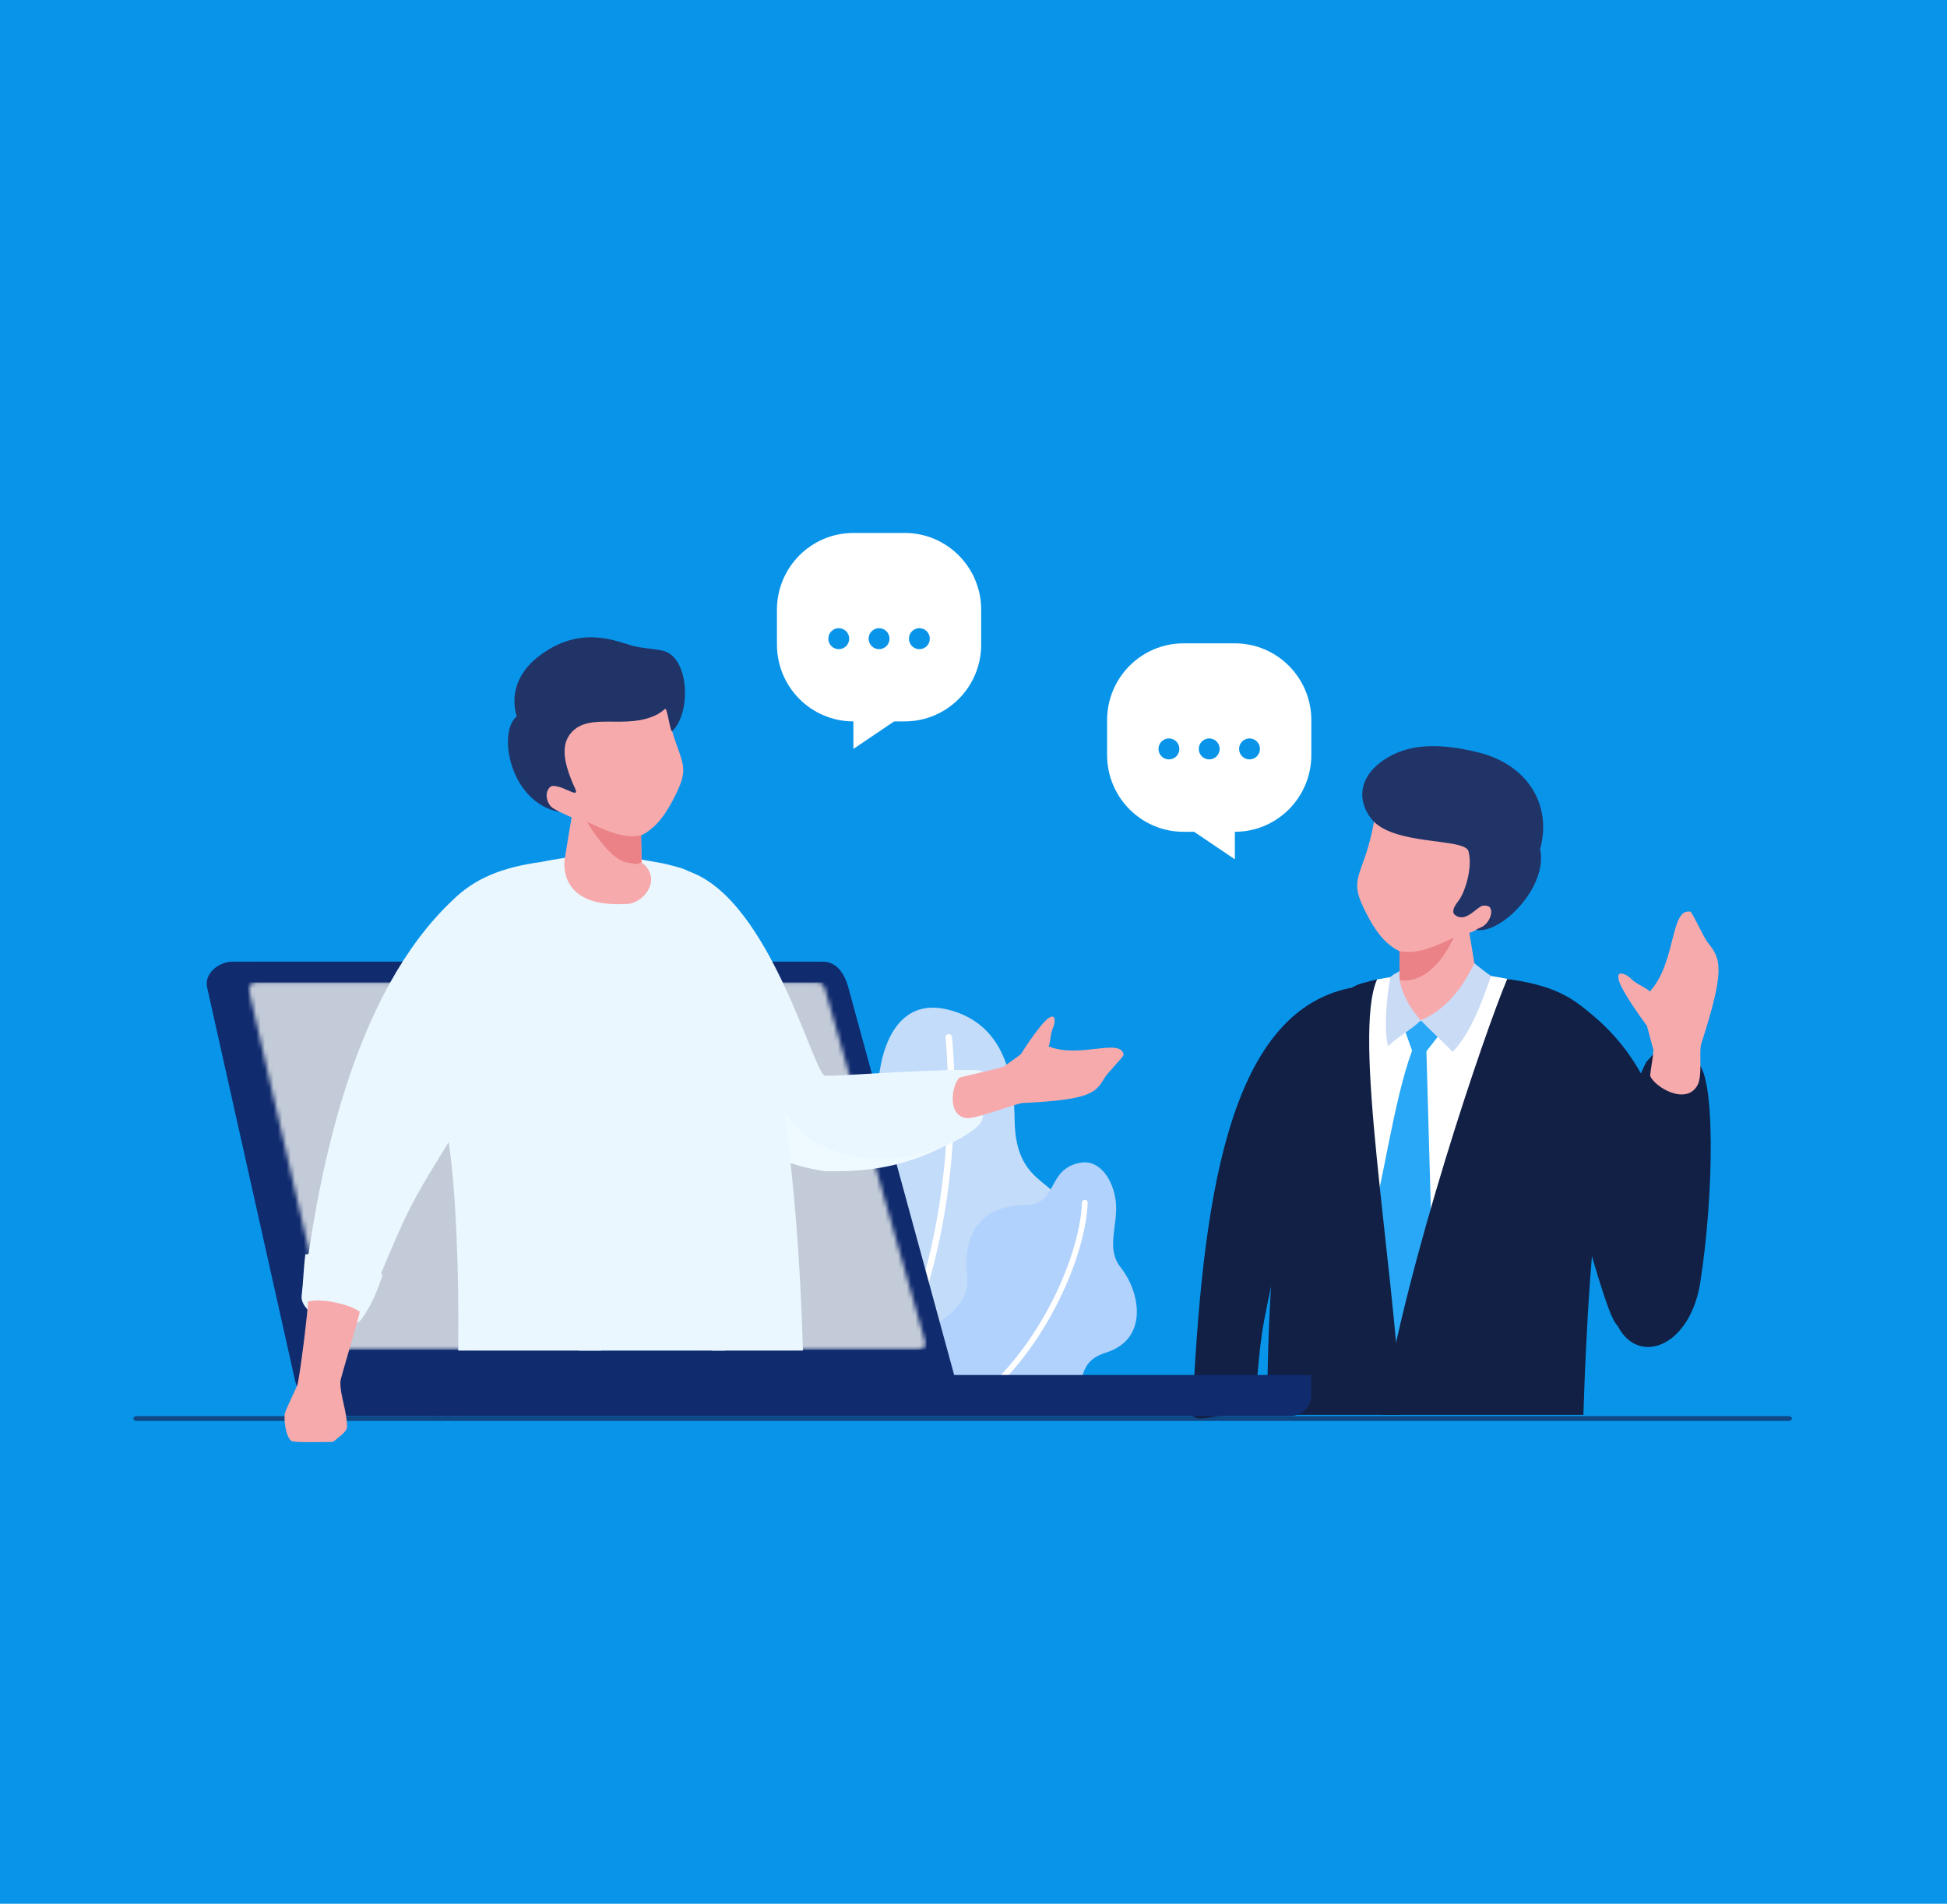 <svg xmlns="http://www.w3.org/2000/svg" width="452" height="442" viewBox="0 0 452 442" fill="none"><rect width="452" height="442" fill="#0894E9"></rect><g clip-path="url(#clip0_13728_7944)"><path fill-rule="evenodd" clip-rule="evenodd" d="M31.741 328.774H415.215C415.647 328.774 415.999 329.028 415.999 329.338C415.999 329.648 415.647 329.901 415.215 329.901H31.741C31.309 329.901 30.957 329.648 30.957 329.338C30.957 329.028 31.309 328.774 31.741 328.774Z" fill="#0F4884"></path><path fill-rule="evenodd" clip-rule="evenodd" d="M315.272 261.776C311.692 269.672 308.213 268.302 302.17 277.747C298.41 283.624 295.626 295.22 293.512 306.386C291.898 314.915 291.893 323.196 290.925 328.484L283.305 328.758C281.622 328.687 277.81 330.244 276.781 328.484C279.086 279.641 284.706 235.324 313.393 229.386C315.291 228.158 320.822 253.372 315.272 261.774" fill="#112044"></path><path fill-rule="evenodd" clip-rule="evenodd" d="M351.219 229.429C343.776 247.145 341.061 289.069 339.955 318.454H305.535C306.372 290.248 309.4 252.494 315.413 233.241C316.799 228.802 317.908 228.844 319.693 227.393C329.206 225.688 337.095 224.663 350.474 227.375L351.217 229.429H351.219Z" fill="white"></path><path d="M317.906 285.529L324.213 319.809L332.413 289.104L331.146 244.088L334.556 239.696L329.839 236.9L326.238 239.489L327.82 243.943C323.505 255.502 320.78 276.523 317.908 285.527" fill="#28A8F6"></path><path fill-rule="evenodd" clip-rule="evenodd" d="M294.189 328.486C294.18 288.343 299.049 232.363 316.557 228.194C317.625 227.892 318.669 227.627 319.692 227.393C313.952 240.088 323.329 291.323 325.39 328.486H294.188H294.189Z" fill="#112044"></path><path fill-rule="evenodd" clip-rule="evenodd" d="M320.787 328.486C326.683 292.58 344.532 240.068 349.899 227.294C359.16 228.565 364.614 230.83 369.778 235.948C378.536 244.211 384.345 255.381 389.407 267.602L372.424 269.245C369.628 282.389 368.152 309.82 367.589 328.486H320.787Z" fill="#112044"></path><path fill-rule="evenodd" clip-rule="evenodd" d="M317.017 211.714C319.185 216.053 321.521 219.223 324.908 220.854L324.931 227.584C322.798 231.837 322.925 235.841 328.756 236.864C344.761 237.658 342.801 226.461 342.66 225.938L341.111 216.573C341.643 216.543 346.1 214.202 347.252 213.847C348.402 213.49 350.091 211.262 350.205 208.91C350.317 206.557 346.701 207.319 346.701 207.319C351.082 201.292 356.044 196.369 349.611 190.943C343.179 185.516 328.401 182.349 328.401 182.349L319.508 179.251C320.639 182.335 319.126 192.626 316.843 199.052C314.795 204.816 314.108 205.888 317.019 211.714" fill="#F7AAAC"></path><path fill-rule="evenodd" clip-rule="evenodd" d="M329.838 236.901C331.935 239.058 335.15 242.061 337.247 244.217C341.674 239.528 344.062 232.428 346.152 226.596C344.456 225.421 343.845 224.89 342.282 223.636C340.252 227.698 336.898 233.791 329.839 236.901" fill="#C9DBF5"></path><path fill-rule="evenodd" clip-rule="evenodd" d="M329.836 236.901C327.767 239.026 324.307 240.797 322.237 242.922C321.244 238.909 321.908 231.566 322.757 226.864C323.602 226.067 323.933 226.106 324.923 225.438C324.481 229.805 327.672 234.453 329.836 236.903" fill="#C9DBF5"></path><path fill-rule="evenodd" clip-rule="evenodd" d="M337.514 217.68C335.4 222.024 331.329 228.35 324.931 227.584L324.908 220.852C327.756 221.311 330.542 221.085 337.516 217.68" fill="#EA8287"></path><path fill-rule="evenodd" clip-rule="evenodd" d="M357.683 253.505C358.186 242.736 358.441 226.975 367.855 234.187C390.398 251.453 388.899 278.107 388.835 302.925L382.305 305.443C380.759 294.713 380.194 311.349 375.515 307.762C372.175 305.202 363.877 267.755 357.682 253.505" fill="#112044"></path><path fill-rule="evenodd" clip-rule="evenodd" d="M394.731 297.687C397.881 277.657 398.377 248.36 393.708 246.535C386.366 243.665 389.643 238.125 382.181 246.578C375.278 259.982 374.736 280.345 373.76 296.202C372.377 318.66 391.644 317.314 394.731 297.687Z" fill="#112044"></path><path fill-rule="evenodd" clip-rule="evenodd" d="M382.336 238.169C380.996 236.364 375.775 229.141 375.704 227.009C375.665 225.919 376.043 226.005 376.625 226.056C377.136 226.103 378.147 226.657 378.663 227.236C379.742 228.447 382.5 229.466 382.995 230.22C389.234 223.367 387.671 210.739 392.462 211.671C393.154 212.372 395.5 217.635 396.458 218.828C399.509 222.625 400.606 224.829 394.928 242.402C394.393 244.056 395.292 249.772 394.069 251.973C391.41 256.759 384.11 252.339 383.133 249.851C382.936 249.348 384.156 243.742 383.746 243.438L382.336 238.169Z" fill="#F7AAAC"></path><path fill-rule="evenodd" clip-rule="evenodd" d="M340.917 197.651C341.969 201.697 339.921 207.496 338.571 209.176C337.104 211.003 337.166 211.974 337.804 212.455C340.29 214.333 342.733 210.608 344.193 210.29C344.683 210.185 345.551 210.283 345.847 210.642C346.852 211.861 345.494 214.629 343.864 215.278C343.385 215.469 342.618 215.882 342.618 215.882C348.28 217.067 359.425 206.018 357.544 197.156C360.428 186.479 354.228 177.486 343.452 174.757C333.511 172.238 327.256 173.093 322.838 175.49C315.435 179.506 314.811 185.545 318.315 190.063C323.282 196.466 340.086 194.448 340.919 197.651" fill="#213467"></path><path fill-rule="evenodd" clip-rule="evenodd" d="M169.328 328.015C169.328 328.015 163.967 321.405 165.999 311.718C168.028 302.027 186.773 303.399 185.27 295.75C183.767 288.098 176.462 276.188 183.565 267.516C190.669 258.848 202.482 264.044 203.962 250.6C205.157 239.765 210.137 232.092 219.786 234.342C228.72 236.426 235.379 243.377 235.545 259.913C235.725 277.519 248.059 272.572 248.212 285.542C248.366 298.604 238.014 298.604 233.971 307.368C232.062 311.508 237.041 326.055 222.324 328.015H169.328Z" fill="#C3DCFA"></path><path d="M219.507 240.926C219.507 240.926 219.542 241.223 219.594 241.804C219.75 243.546 220.067 247.792 220.067 253.708C220.071 271.021 217.354 302.641 200.21 327.88C200.18 327.924 200.155 327.969 200.137 328.016H201.932C218.918 302.463 221.564 271.012 221.568 253.71C221.568 245.748 221.003 240.779 221 240.755C220.954 240.342 220.583 240.043 220.169 240.09C219.758 240.138 219.463 240.513 219.509 240.926" fill="white"></path><path fill-rule="evenodd" clip-rule="evenodd" d="M204.168 328.015C204.168 328.015 202.116 316.616 209.813 311.974C217.508 307.333 225.369 303.722 224.516 296.244C223.663 288.766 225.761 279.94 238.095 279.775C245.718 279.675 242.856 271.594 250.601 269.985C255.309 269.006 258.414 273.945 259.015 278.797C259.701 284.322 256.589 289.753 260.159 294.252C264.789 300.083 266.67 310.955 256.717 314.047C246.765 317.143 255.635 326.614 242.079 328.015H204.168Z" fill="#B1D2FC"></path><path d="M251.186 279.215C250.946 285.95 247.973 295.537 242.888 304.682C237.807 313.836 230.617 322.559 222.03 327.702C221.903 327.777 221.811 327.889 221.758 328.015H224.026C232.301 322.632 239.132 314.163 244.04 305.331C249.203 296.024 252.241 286.324 252.505 279.265C252.518 278.9 252.234 278.59 251.87 278.577C251.506 278.564 251.198 278.849 251.185 279.214" fill="white"></path><path fill-rule="evenodd" clip-rule="evenodd" d="M54.018 223.276H187.079C190.343 223.276 192.149 226.077 193.012 229.24L217.927 320.479C218.791 323.642 215.257 326.443 211.994 326.443L75.902 328.455C72.638 328.455 69.202 323.679 68.487 320.478L48.083 229.238C47.367 226.037 50.754 223.274 54.016 223.274" fill="#102B6E"></path><path fill-rule="evenodd" clip-rule="evenodd" d="M57.94 223.276H191.002C194.266 223.276 196.072 226.077 196.935 229.24L221.85 320.479C222.713 323.643 219.179 326.443 215.916 326.443H78.344C75.081 326.443 73.126 323.679 72.411 320.479L52.007 229.24C51.291 226.038 54.677 223.276 57.94 223.276Z" fill="#102B6E"></path><mask id="mask0_13728_7944" style="mask-type:luminance" maskUnits="userSpaceOnUse" x="57" y="228" width="158" height="86"><path d="M59.463 228.078H189.868C190.808 228.078 191.32 228.888 191.577 229.796L214.826 311.675C215.084 312.583 214.057 313.393 213.117 313.393H78.337C77.397 313.393 76.839 312.596 76.627 311.675L57.754 229.796C57.542 228.876 58.522 228.078 59.463 228.078Z" fill="white"></path></mask><g mask="url(#mask0_13728_7944)"><path d="M215.085 228.078H57.541V313.393H215.085V228.078Z" fill="#C3CBD8"></path></g><path fill-rule="evenodd" clip-rule="evenodd" d="M72.171 319.238H304.395V323.989C304.395 326.603 302.268 328.741 299.669 328.741H76.897C74.297 328.741 72.17 326.603 72.17 323.989V319.238H72.171Z" fill="#102B6E"></path><path fill-rule="evenodd" clip-rule="evenodd" d="M220.079 322.943H260.747C261.242 322.943 261.647 323.351 261.647 323.847C261.647 324.344 261.242 324.751 260.747 324.751H220.079C219.585 324.751 219.18 324.344 219.18 323.847C219.18 323.351 219.585 322.943 220.079 322.943Z" fill="#102B6E"></path><path fill-rule="evenodd" clip-rule="evenodd" d="M76.456 321.017C77.53 321.017 78.399 322.11 78.399 323.461C78.399 324.811 77.529 325.904 76.456 325.904C75.384 325.904 74.514 324.809 74.514 323.461C74.514 322.112 75.384 321.017 76.456 321.017Z" fill="#102B6E"></path><path d="M136.274 322.668H111.871V325.334H136.274V322.668Z" fill="#102B6E"></path><path d="M144.893 322.668H138.66V325.334H144.893V322.668Z" fill="#102B6E"></path><path d="M153.315 322.668H147.082V325.334H153.315V322.668Z" fill="#102B6E"></path><path d="M86.585 322.657H85.346V328.739H86.585V322.657Z" fill="#102B6E"></path><path d="M89.151 322.657H87.912V328.739H89.151V322.657Z" fill="#102B6E"></path><path d="M91.72 322.657H90.481V328.739H91.72V322.657Z" fill="#102B6E"></path><path d="M94.286 322.657H93.047V328.739H94.286V322.657Z" fill="#102B6E"></path><path d="M96.855 322.657H95.615V328.739H96.855V322.657Z" fill="#102B6E"></path><path d="M99.423 322.657H98.184V328.739H99.423V322.657Z" fill="#102B6E"></path><path d="M101.991 322.657H100.752V328.739H101.991V322.657Z" fill="#102B6E"></path><path d="M101.991 322.657H100.752V328.739H101.991V322.657Z" fill="#102B6E"></path><path d="M104.56 322.657H103.32V328.739H104.56V322.657Z" fill="#102B6E"></path><path d="M104.56 322.657H103.32V328.739H104.56V322.657Z" fill="#102B6E"></path><path d="M107.126 322.657H105.887V328.739H107.126V322.657Z" fill="#102B6E"></path><path fill-rule="evenodd" clip-rule="evenodd" d="M162.995 307.349L161.473 313.562H111.086C113.876 304.025 117.757 293.379 117.676 293.581L162.994 307.349H162.995Z" fill="#0F4884"></path><path fill-rule="evenodd" clip-rule="evenodd" d="M182.477 301.171C182.706 305.166 182.962 309.325 183.232 313.562H134.99C135.054 305.998 134.956 300.219 136.205 297.064C138.073 292.347 147.402 294.241 147.402 294.241L182.475 301.171H182.477Z" fill="#0F4884"></path><path fill-rule="evenodd" clip-rule="evenodd" d="M158.41 234.681C166.253 251.982 169.102 268.535 191.548 271.897C207.428 272.34 230.083 263.649 227.935 258.144C225.598 252.16 233.577 248.251 224.451 248.424C212.325 248.386 194.268 249.936 191.532 249.743C188.942 249.561 178.991 209.318 160.279 202.456C158.391 201.234 152.887 226.321 158.41 234.681Z" fill="#EAF7FF"></path><path fill-rule="evenodd" clip-rule="evenodd" d="M222.926 264.287C227.901 261.425 228.639 259.95 227.934 258.142C225.6 252.16 233.575 248.25 224.451 248.422C222.563 248.416 220.25 248.486 217.678 248.608C211.432 257.478 216.367 263.778 222.925 264.286" fill="#EAF7FF"></path><path fill-rule="evenodd" clip-rule="evenodd" d="M166.689 254.396C171.414 264.203 177.752 269.831 191.547 271.899C202.432 272.203 210.616 270.46 218.986 266.242C207.871 269.886 198.692 270.506 188.68 264.787C180.375 260.043 177.227 244.927 177.227 244.927C177.227 244.927 169.667 251.54 166.691 254.396" fill="#EEFAFF"></path><path fill-rule="evenodd" clip-rule="evenodd" d="M236.954 244.796C237.976 243.188 242.105 236.867 243.765 236.173C244.613 235.816 244.658 236.142 244.792 236.62C244.908 237.042 244.773 238.011 244.472 238.596C243.84 239.819 243.863 242.319 243.417 242.939C250.687 245.855 260.173 240.83 260.872 244.924C260.526 245.684 257.08 249.129 256.428 250.25C254.349 253.817 252.94 255.35 237.388 256.09C235.924 256.159 226.408 259.908 224.308 259.594C219.738 258.909 221.037 251.774 222.706 250.25C223.043 249.942 233.107 247.914 233.223 247.497L236.954 244.796Z" fill="#F7AAAC"></path><path fill-rule="evenodd" clip-rule="evenodd" d="M122.646 202.497C132.344 225.582 133.975 289.992 134.509 313.562H168.269C168.844 288.011 166.103 231.369 158.271 206.289C156.891 201.872 155.789 201.916 154.012 200.472C144.548 198.774 138.93 197.428 125.62 200.125L122.646 202.497Z" fill="#EAF7FF"></path><path fill-rule="evenodd" clip-rule="evenodd" d="M186.399 313.562C185.393 277.455 180.211 206.763 157.13 201.268C156.068 200.97 155.03 200.705 154.012 200.472C162.104 218.369 165.132 278.671 165.266 313.562H186.4H186.399ZM104.162 265.135C105.831 276.246 106.589 294.997 106.378 313.562H139.554C137.752 278.262 133.733 219.441 125.618 200.125C116.403 201.389 110.145 203.974 105.008 209.065C82.388 230.403 73.952 270.669 70.389 300.486C69.934 304.3 79.113 310.569 83.637 306.57C85.075 304.828 89.034 293.47 93.903 283.119C97.382 275.724 101.715 269.317 104.162 265.135Z" fill="#EAF7FF"></path><path fill-rule="evenodd" clip-rule="evenodd" d="M70.89 291.212C70.42 294.907 70.465 297.167 70.02 300.904C69.564 304.718 79.113 310.571 83.639 306.571C85.109 304.792 86.912 301.844 88.824 296.012C85.174 292.806 76.616 290.623 70.891 291.212" fill="#EAF7FF"></path><path fill-rule="evenodd" clip-rule="evenodd" d="M156.673 184.873C154.516 189.19 152.193 192.343 148.823 193.966L148.939 200.24L149.848 201.016C153.403 204.846 149.044 210.138 144.994 209.896C129.069 210.686 131.021 199.546 131.16 199.026L132.702 189.708C132.174 189.678 127.738 187.349 126.593 186.995C125.451 186.64 123.769 184.425 123.656 182.083C123.544 179.742 127.142 180.501 127.142 180.501C122.783 174.505 117.847 169.607 124.247 164.208C130.647 158.809 145.35 155.659 145.35 155.659L154.199 152.576C153.072 155.644 154.578 165.883 156.851 172.277C158.887 178.012 159.572 179.078 156.676 184.874" fill="#F7AAAC"></path><path fill-rule="evenodd" clip-rule="evenodd" d="M136.281 190.808C136.281 190.808 141.286 199.436 145.398 200.218C149.508 200.999 147.408 200.422 148.94 200.238L148.825 193.964C145.992 194.422 143.22 194.198 136.283 190.808" fill="#EA8287"></path><path fill-rule="evenodd" clip-rule="evenodd" d="M119.958 166.339C118.465 161.453 120.055 156.311 124.849 152.547C134.785 144.746 143.315 149.059 147 149.967C149.548 150.596 151.267 150.528 153.771 151.054C160.034 152.37 160.566 165.463 156.052 169.764C155.604 170.191 154.909 164.194 154.405 164.578C153.876 165.043 153.291 165.469 152.647 165.844C145.289 169.632 136.818 165.138 132.534 170.21C130.412 172.722 130.626 176.344 133.002 181.937C133.703 183.585 134.638 184.799 131.868 183.508C130.597 182.917 128.503 182.09 127.788 182.67C126.197 183.962 127 186.679 128.269 187.554C128.836 187.944 129.908 188.528 129.908 188.528C118.214 186.298 115.479 169.825 119.958 166.339Z" fill="#213467"></path><path d="M83.535 304.549C83.507 305.214 79.033 320.14 79.019 320.713C78.931 324.12 80.557 327.441 80.559 331.298C80.559 332.383 78.708 333.623 77.301 334.766C76.292 334.764 67.84 335.022 67.603 334.506C66.303 333.45 65.917 329.687 66.099 328.377C66.018 328.325 66.331 327.536 66.779 326.514C67.566 324.717 68.774 322.196 68.99 321.692C69.501 320.5 71.626 303.515 71.466 302.183C74.851 301.356 81.11 302.808 83.537 304.548" fill="#F7AAAC"></path><path fill-rule="evenodd" clip-rule="evenodd" d="M198.118 123.735H210.032C219.835 123.735 227.784 131.722 227.784 141.576V149.646C227.784 159.501 219.836 167.487 210.032 167.487H207.582L198.118 173.879V167.487C188.315 167.487 180.367 159.501 180.367 149.646V141.576C180.367 131.722 188.315 123.735 198.118 123.735Z" fill="white"></path><path fill-rule="evenodd" clip-rule="evenodd" d="M204.077 145.847C202.738 145.847 201.653 146.938 201.653 148.284C201.653 149.629 202.738 150.719 204.077 150.719C205.416 150.719 206.5 149.628 206.5 148.284C206.5 146.939 205.414 145.847 204.077 145.847ZM213.433 145.847C212.094 145.847 211.009 146.938 211.009 148.284C211.009 149.629 212.094 150.719 213.433 150.719C214.772 150.719 215.856 149.628 215.856 148.284C215.856 146.939 214.77 145.847 213.433 145.847ZM194.721 145.847C193.382 145.847 192.297 146.938 192.297 148.284C192.297 149.629 193.382 150.719 194.721 150.719C196.06 150.719 197.144 149.628 197.144 148.284C197.144 146.939 196.058 145.847 194.721 145.847Z" fill="#0894E9"></path><path fill-rule="evenodd" clip-rule="evenodd" d="M286.68 149.367H274.766C264.963 149.367 257.014 157.355 257.014 167.208V175.279C257.014 185.134 264.962 193.12 274.766 193.12H277.216L286.679 199.511V193.12C296.481 193.12 304.429 185.134 304.429 175.279V167.208C304.429 157.355 296.481 149.367 286.679 149.367" fill="white"></path><path fill-rule="evenodd" clip-rule="evenodd" d="M280.722 171.443C282.061 171.443 283.146 172.534 283.146 173.879C283.146 175.225 282.061 176.314 280.722 176.314C279.383 176.314 278.299 175.224 278.299 173.879C278.299 172.535 279.385 171.443 280.722 171.443ZM271.366 171.443C272.705 171.443 273.79 172.534 273.79 173.879C273.79 175.225 272.705 176.314 271.366 176.314C270.027 176.314 268.943 175.224 268.943 173.879C268.943 172.535 270.029 171.443 271.366 171.443ZM290.077 171.443C291.415 171.443 292.501 172.534 292.501 173.879C292.501 175.225 291.415 176.314 290.077 176.314C288.738 176.314 287.654 175.224 287.654 173.879C287.654 172.535 288.739 171.443 290.077 171.443Z" fill="#0894E9"></path></g><defs><clipPath id="clip0_13728_7944"><rect width="393" height="274" fill="white" transform="translate(23 60.828)"></rect></clipPath></defs></svg>